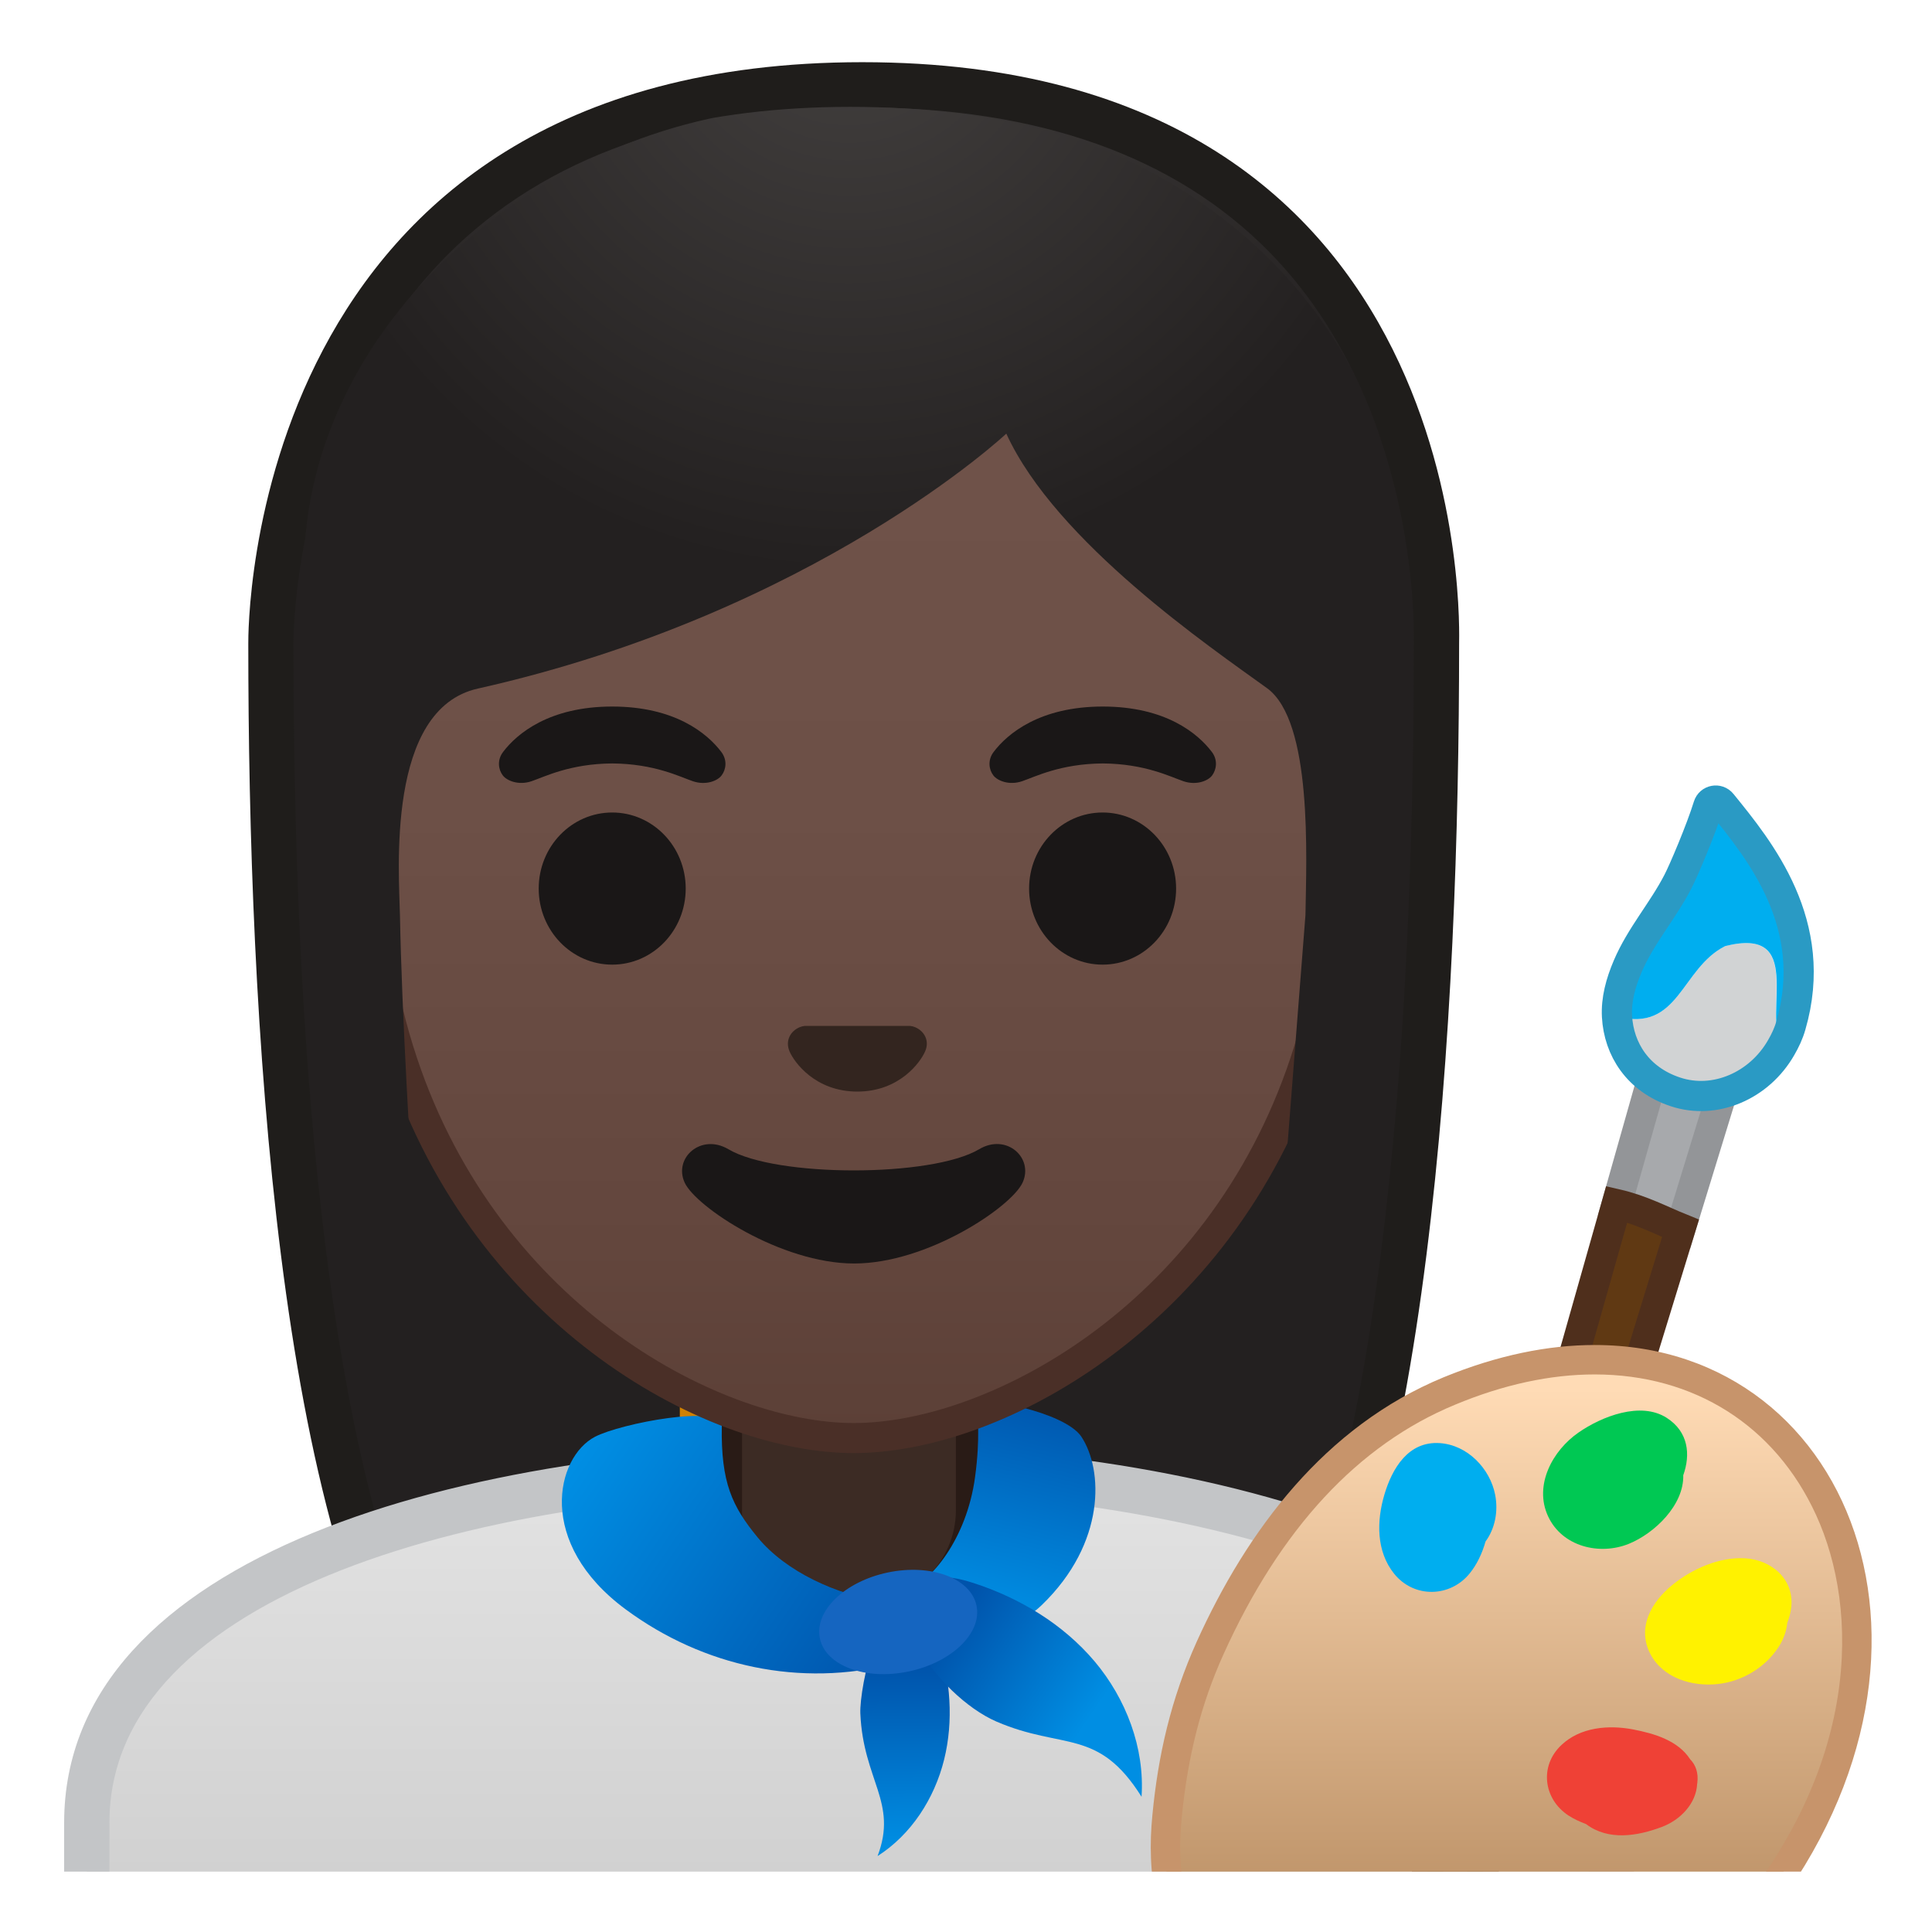 <svg enable-background="new 0 0 128 128" viewBox="0 0 128 128" xmlns="http://www.w3.org/2000/svg" xmlns:xlink="http://www.w3.org/1999/xlink"><radialGradient id="i" cx="412.25" cy="-121.03" r="57.904" gradientTransform="matrix(.826 0 0 .826 -283.7 92.238)" gradientUnits="userSpaceOnUse"><stop stop-color="#444140" offset="0"/><stop stop-color="#232020" offset="1"/></radialGradient><path d="m39.58 119.76s-6.8-0.35-10.21-5.09c-7.37-10.23-11.42-35.8-11.42-72.02 0-1.66 0.26-16.41 10.66-26.83 6.75-6.77 16.34-10.2 28.52-10.2 12.08 0 21.52 3.38 28.05 10.04 9.82 10.02 10.04 24.16 9.99 26.89 0 36.31-4.06 61.89-11.42 72.12-3.3 4.59-9.79 5.06-10.25 5.09l-16.93-0.03-16.99 0.03z" fill="url(#i)"/><path d="m57.13 7.12c11.66 0 20.74 3.23 26.98 9.59 9.6 9.8 9.59 24.2 9.56 25.81v0.12c0 35.9-3.96 61.17-11.14 71.15-2.84 3.94-8.55 4.43-9.08 4.46l-16.9-0.03-16.89 0.03c-0.54-0.04-6.24-0.53-9.08-4.46-7.18-9.98-11.14-35.24-11.14-71.17 0-0.63 0.08-15.58 10.22-25.75 6.47-6.46 15.7-9.75 27.47-9.75m0-3c-41.01 0-40.68 37.92-40.68 38.52 0 24.56 1.88 59.25 11.71 72.9 3.9 5.41 11.43 5.71 11.43 5.71l16.97-0.03 16.97 0.03s7.53-0.3 11.43-5.71c9.83-13.65 11.71-48.34 11.71-72.9-0.01-0.6 1.46-38.52-39.54-38.52z" fill="#1F1D1B"/><path d="m52.78 107.11c-3.65 0-6.62-3.28-6.62-7.3v-9.16h14.79v9.16c0 4.02-2.97 7.3-6.62 7.3h-1.55z" fill="#E59600"/><path d="m59.83 91.77v8.04c0 3.41-2.47 6.18-5.5 6.18h-1.55c-3.03 0-5.5-2.77-5.5-6.18v-8.04h12.55m2.25-2.25h-17.04v10.28c0 4.65 3.47 8.42 7.74 8.42h1.55c4.28 0 7.74-3.77 7.74-8.42v-10.28h0.01z" fill="#D18100"/><defs><rect id="h" x="4" y="4" width="120" height="120"/></defs><clipPath id="a"><use xlink:href="#h"/></clipPath><g clip-path="url(#a)"><linearGradient id="g" x1="56.25" x2="56.25" y1="97.196" y2="136.01" gradientUnits="userSpaceOnUse"><stop stop-color="#E3E3E3" offset=".001"/><stop stop-color="#C9C9C9" offset="1"/></linearGradient><path d="M5.75,136.01v-15.26c0-16.24,25.36-23.53,50.5-23.56h0.13c25.03,0,50.36,8.09,50.36,23.56 v15.26H5.75z" fill="url(#g)"/><path d="m56.38 98.7c12.9 0 25.42 2.19 34.36 6 6.62 2.83 14.51 7.91 14.51 16.05v13.76h-98v-13.76c0-15.2 24.61-22.03 49-22.06l0.13 0.01m0-3h-0.13c-25.49 0.03-52 7.28-52 25.06v16.76h104v-16.76c0-16.76-26.26-25.06-51.87-25.06z" fill="#C3C5C7"/></g><g clip-path="url(#a)"><path d="m110.12 69.15-3.01 10.63c1.6 0.36 2.97 1.08 4.23 1.6l3.34-10.88-4.56-1.35z" fill="#A7A9AC" stroke="#939598" stroke-miterlimit="10" stroke-width="2"/><path d="m87.86 147.7 2.85 0.84 20.63-67.16c-1.26-0.51-2.62-1.23-4.23-1.6l-19.25 67.92z" fill="#603913" stroke="#4F2F1C" stroke-miterlimit="10" stroke-width="2"/><path d="m114.29 62.68c-2.93 1.47-3.04 5.76-7.17 4.66 0.12 2.18 1.39 4.18 3.87 5 2.62 0.87 5.56-0.4 7.01-2.94-1.2-2.45 1.58-8.04-3.71-6.72z" fill="#D1D3D4"/><path d="m113.15 52.53c0.3 0.38-0.51 2.47-0.68 2.94-0.35 1.02-0.82 2-1.31 2.95-1 1.94-2.46 3.58-3.32 5.6-0.47 1.1-0.77 2.21-0.71 3.32 4.12 1.1 4.23-3.19 7.17-4.66 5.29-1.32 2.51 4.27 3.72 6.73 0.26-0.45 0.49-0.93 0.64-1.46 2.15-7.41-3.17-12.42-5.51-15.42z" fill="#00AEEF"/><path d="m114.07 53.23c-0.26-0.32-0.77-0.22-0.89 0.17-0.48 1.56-1.65 4.32-2.02 5.02-1 1.94-2.46 3.58-3.32 5.6-0.47 1.1-0.77 2.21-0.71 3.32 0.12 2.18 1.39 4.18 3.87 5 2.62 0.87 5.56-0.4 7.01-2.94 0.26-0.45 0.49-0.93 0.64-1.46 1.95-6.71-2.07-11.62-4.58-14.71z" fill="none" stroke="#2A9AC4" stroke-linecap="round" stroke-linejoin="round" stroke-miterlimit="10" stroke-width="2"/><linearGradient id="f" x1="100.12" x2="100.12" y1="91.877" y2="136.72" gradientUnits="userSpaceOnUse"><stop stop-color="#FFDBB5" offset=".002"/><stop stop-color="#A97C50" offset="1"/></linearGradient><path d="m96.71 138.77c-0.62 0-1.18-0.07-1.7-0.21-0.49-0.14-0.62-0.29-0.65-0.33-0.09-0.14-0.11-0.24-0.1-0.36 0.01-0.17 0.08-0.39 0.18-0.64 0.21-0.51 0.57-1.13 1.12-1.93 0.34-0.5 0.7-1.01 1.07-1.51 0.7-0.96 1.81-2.82 1.46-4.48-0.16-0.76-0.62-1.38-1.33-1.79-0.52-0.3-1.11-0.45-1.75-0.45-1.28 0-2.56 0.62-3.59 1.12-0.2 0.1-0.4 0.19-0.59 0.28l-2.47 1.26-0.37 0.2c-1.73 0.94-2.98 1.62-4.93 1.72-0.27 0.01-0.52 0.02-0.74 0.02-0.54 0-0.9-0.04-1.18-0.15-0.71-0.25-1.29-0.7-1.78-1.37-1.12-1.54-1.51-2.88-1.77-4.1-0.39-1.89-0.48-3.65-0.28-5.71 0.41-4.2 1.31-7.74 2.85-11.15 3.86-8.56 9.2-14.29 15.84-17.03 3.33-1.37 6.57-2.07 9.63-2.07 6.9 0 12.71 3.69 15.54 9.86 3.04 6.63 3.05 17.49-6.05 28.08-1.88 2.18-3.14 3.48-4.5 4.62-3.81 3.19-8.12 5.31-12.16 5.96-0.63 0.11-1.21 0.16-1.75 0.16z" fill="url(#f)"/><path d="m105.65 91.06c6.6 0 11.95 3.39 14.66 9.29 2.92 6.36 2.9 16.8-5.9 27.03-1.84 2.14-3.07 3.41-4.39 4.51-3.67 3.08-7.82 5.12-11.69 5.75-0.61 0.1-1.14 0.15-1.62 0.15-0.51 0-0.96-0.05-1.37-0.16 0-0.01 0.01-0.02 0.01-0.02 0.19-0.44 0.52-1.02 1.02-1.76 0.34-0.5 0.69-0.99 1.05-1.49 0.79-1.09 2.06-3.23 1.63-5.25-0.22-1.04-0.84-1.88-1.8-2.43-0.67-0.39-1.42-0.58-2.23-0.58-1.5 0-2.89 0.67-4.01 1.21-0.2 0.1-0.39 0.19-0.57 0.27-0.03 0.01-0.05 0.02-0.07 0.04l-1.29 0.66-1.19 0.61-0.35 0.19c-1.68 0.91-2.78 1.51-4.51 1.6-0.26 0.01-0.48 0.02-0.69 0.02-0.41 0-0.69-0.03-0.86-0.09-0.52-0.18-0.94-0.51-1.32-1.03-1.02-1.39-1.37-2.61-1.6-3.72-0.38-1.81-0.46-3.43-0.27-5.42 0.4-4.09 1.28-7.54 2.77-10.84 3.76-8.32 8.92-13.88 15.33-16.53 3.21-1.34 6.33-2.01 9.26-2.01m0-1.95c-3.07 0-6.43 0.67-10.01 2.14-7.87 3.25-13.02 10.14-16.36 17.53-1.7 3.78-2.55 7.49-2.93 11.46-0.19 1.93-0.16 3.8 0.3 6.01 0.32 1.53 0.81 2.93 1.94 4.47 0.55 0.76 1.27 1.37 2.24 1.72 0.39 0.14 0.85 0.2 1.51 0.2 0.23 0 0.5-0.01 0.79-0.02 2.31-0.12 3.73-0.97 5.69-2.03 0.81-0.41 1.62-0.83 2.43-1.24 1.11-0.51 2.49-1.31 3.77-1.31 0.44 0 0.86 0.09 1.26 0.32 1.83 1.06 0.48 3.59-0.44 4.85-0.37 0.51-0.73 1.02-1.08 1.53-0.48 0.71-0.93 1.44-1.21 2.11-0.13 0.32-0.23 0.63-0.25 0.93-0.03 0.33 0.03 0.65 0.26 0.99 0.24 0.36 0.69 0.58 1.19 0.72 0.64 0.18 1.29 0.25 1.96 0.25 0.64 0 1.29-0.07 1.93-0.17 4.62-0.75 9.04-3.18 12.63-6.18 1.49-1.25 2.81-2.63 4.61-4.73 15.33-17.82 7.28-39.55-10.23-39.55z" fill="#C7946B"/><path d="m99.06 99.04c-0.34-1.76-1.85-3.31-3.67-3.43-2.08-0.14-3.15 1.66-3.67 3.41s-0.55 3.76 0.65 5.25c1.32 1.63 3.72 1.57 5.01-0.04 0.47-0.58 0.82-1.32 1.04-2.1 0.63-0.86 0.85-1.99 0.64-3.09z" fill="#00AEEF"/><path d="m110.43 93.94c-1.73-1.12-4.33-0.09-5.85 0.97-1.71 1.18-2.97 3.48-2.02 5.54 0.93 2.02 3.41 2.62 5.36 1.83 1.71-0.7 3.65-2.57 3.6-4.54 0.49-1.37 0.35-2.87-1.09-3.8z" fill="#00C853"/><path d="m115.59 103.24c-1.69-0.09-3.47 0.7-4.76 1.74-1.41 1.13-2.4 2.84-1.49 4.6 0.84 1.61 2.79 2.18 4.48 1.99 1.59-0.17 3.13-1.09 4-2.43 0.32-0.48 0.54-1.05 0.59-1.62 0.12-0.31 0.22-0.64 0.26-1 0.23-1.89-1.31-3.19-3.08-3.28z" fill="#FFF200"/><path d="m111.98 116.56c-0.81-1.25-2.38-1.71-3.78-1.98-1.62-0.31-3.49-0.16-4.75 1.03-1.48 1.39-1.19 3.58 0.46 4.67 0.34 0.22 0.74 0.41 1.17 0.57 1.48 1.12 3.4 0.8 5.02 0.19 1.25-0.47 2.28-1.57 2.34-2.85 0-0.02 0.01-0.03 0.01-0.05 0.09-0.69-0.11-1.21-0.47-1.58z" fill="#EF4136"/></g><path d="m55.42 107.23c-4 0-7.26-3.22-7.26-7.17v-8.98h16.16v8.98c0 3.96-3.25 7.17-7.26 7.17h-1.64z" fill="#3C2B24"/><path d="m63.33 92.08v7.98c0 3.4-2.81 6.17-6.26 6.17h-1.65c-3.45 0-6.26-2.77-6.26-6.17v-7.98h14.17m2-2h-18.16v9.98c0 4.51 3.7 8.17 8.26 8.17h1.65c4.56 0 8.26-3.66 8.26-8.17v-9.98h-0.01z" fill="#291B16"/><linearGradient id="e" x1="67.713" x2="64.189" y1="91.644" y2="106.33" gradientUnits="userSpaceOnUse"><stop stop-color="#0053AB" offset="0"/><stop stop-color="#0068BF" offset=".362"/><stop stop-color="#008EE3" offset="1"/></linearGradient><path d="m71.64 95.18c1.45 2.18 1.64 7.04-2.61 11.15-2.49 2.4-6.74 2.73-10.03 2.64-0.67-0.02-1.44-0.16-1.76-0.81-0.36-0.73 0.11-1.68 0.76-2.1s1.42-0.51 2.14-0.75c1.51-0.51 3.9-3.31 4.46-7.45 0.36-2.67 0.13-3.89 0.19-4.74 0.05-0.68 5.75 0.41 6.85 2.06z" fill="url(#e)"/><linearGradient id="d" x1="38.538" x2="59.214" y1="96.322" y2="110.28" gradientUnits="userSpaceOnUse"><stop stop-color="#008EE3" offset=".001"/><stop stop-color="#0053AB" offset="1"/></linearGradient><path d="m41.46 106.63c5.15 3.8 11.58 5.17 17.75 3.6 0.85-0.22 1.86-0.68 1.91-1.56 0.06-1.18-1.55-2.4-2.7-2.57-2.95-0.44-6.33-1.94-8.23-4.25-1.68-2.05-2.43-3.61-2.37-7.37 0.02-1.47-6.69-0.18-8.4 0.71-2.58 1.34-3.94 7.03 2.04 11.44z" fill="url(#d)"/><linearGradient id="c" x1="188.61" x2="188.61" y1="117.87" y2="132.67" gradientTransform="matrix(.812 -.008 -.008 .812 -92.261 16.156)" gradientUnits="userSpaceOnUse"><stop stop-color="#0053AB" offset="0"/><stop stop-color="#008EE3" offset="1"/></linearGradient><path d="m57 113.52c0.19 4.44 2.5 5.89 1.14 9.45 2.23-1.42 3.77-3.81 4.41-6.39s0.41-5.3-0.37-7.8c-0.23-0.71-0.52-1.44-1.07-1.93-2.75-2.4-4.18 5-4.11 6.67z" fill="url(#c)"/><linearGradient id="b" x1="62.947" x2="72.22" y1="107.5" y2="113.81" gradientUnits="userSpaceOnUse"><stop stop-color="#0053AB" offset="0"/><stop stop-color="#008EE3" offset="1"/></linearGradient><path d="m66.02 114.06c4.41 1.9 6.73 0.39 9.61 4.98 0.22-3.24-1.03-6.5-3.11-8.97-2.09-2.47-4.96-4.2-8.02-5.19-0.87-0.28-1.81-0.51-2.71-0.3-4.39 1.02 0.27 7.77 4.23 9.48z" fill="url(#b)"/><ellipse transform="matrix(.979 -.205 .205 .979 -20.774 14.496)" cx="59.51" cy="107.42" rx="5.3" ry="3.35" fill="#1565C0"/><linearGradient id="m" x1="56.556" x2="56.556" y1="94.708" y2="17.885" gradientUnits="userSpaceOnUse"><stop stop-color="#5C4037" offset="0"/><stop stop-color="#63463D" offset=".158"/><stop stop-color="#6D5047" offset=".533"/><stop stop-color="#70534A" offset="1"/></linearGradient><path d="m56.56 95.27c-2.3 0-4.91-0.5-7.56-1.43-11.34-4.01-24.58-16.34-24.58-37.89 0-28.72 17.31-38.91 32.13-38.91s32.13 10.19 32.13 38.91c0 21.58-13.26 33.9-24.61 37.9-2.63 0.93-5.23 1.42-7.51 1.42z" fill="url(#m)"/><path d="m56.56 18.04c8.41 0 16.06 3.25 21.55 9.15 6.27 6.73 9.58 16.68 9.58 28.77 0 21.06-12.9 33.07-23.94 36.96-2.53 0.89-5.01 1.36-7.19 1.36-2.19 0-4.69-0.48-7.23-1.38-11.03-3.9-23.9-15.92-23.9-36.94 0-12.09 3.31-22.03 9.58-28.77 5.48-5.9 13.14-9.15 21.55-9.15m0-2c-17.2 0-33.13 12.79-33.13 39.91 0 21.79 13.49 34.67 25.23 38.83 2.8 0.99 5.5 1.49 7.9 1.49 2.38 0 5.07-0.49 7.85-1.47 11.76-4.14 25.28-17.03 25.28-38.84 0-27.13-15.93-39.92-33.13-39.92z" fill="#4A2F27"/><defs><path id="l" d="m22.66 88.85-2.52-51.1c0-16.95 17-30.67 33.95-30.67h4.93c17.78 0 33.62 12.97 33.62 29.92l-2.79 51.59-67.19 0.26z"/></defs><clipPath id="k"><use xlink:href="#l"/></clipPath><g clip-path="url(#k)"><radialGradient id="j" cx="501.19" cy="-112.18" r="48.206" gradientTransform="matrix(.796 0 0 .796 -342.72 88.877)" gradientUnits="userSpaceOnUse"><stop stop-color="#444140" offset="0"/><stop stop-color="#232020" offset="1"/></radialGradient><path d="m94.14 42.65s1.02-35.57-37.81-35.57-37.97 35.57-37.97 35.57 0.33 45.48 3.2 51.39 7.2 5.71 7.2 5.71-2.03-26.54-2.26-39.04c-0.06-2.92-0.94-13.73 5.16-15.09 22.36-5.02 35.01-16.89 35.01-16.89 3.29 7.19 13.58 14.19 17.27 16.86 3.03 2.19 2.61 11.2 2.55 15.03l-3.05 39.06s4.68 0.37 7.65-5.64c2.96-6.02 3.05-51.39 3.05-51.39z" fill="url(#j)"/></g><path d="m60.62 68.05c-0.1-0.04-0.21-0.07-0.32-0.08h-6.99c-0.11 0.01-0.21 0.04-0.32 0.08-0.63 0.26-0.98 0.91-0.68 1.61s1.69 2.66 4.49 2.66 4.19-1.96 4.49-2.66c0.31-0.69-0.04-1.35-0.67-1.61z" fill="#33251F"/><g fill="#1A1717"><ellipse cx="40.56" cy="58.87" rx="4.87" ry="5.04"/><ellipse cx="73.05" cy="58.87" rx="4.87" ry="5.04"/><path d="m47.79 49.82c-0.93-1.23-3.07-3.01-7.23-3.01s-6.31 1.79-7.23 3.01c-0.41 0.54-0.31 1.17-0.02 1.55 0.26 0.35 1.04 0.68 1.9 0.39s2.54-1.16 5.35-1.18c2.81 0.02 4.49 0.89 5.35 1.18s1.64-0.03 1.9-0.39c0.29-0.38 0.39-1.01-0.02-1.55z"/><path d="m80.29 49.82c-0.93-1.23-3.07-3.01-7.23-3.01s-6.31 1.79-7.23 3.01c-0.41 0.54-0.31 1.17-0.02 1.55 0.26 0.35 1.04 0.68 1.9 0.39s2.54-1.16 5.35-1.18c2.81 0.02 4.49 0.89 5.35 1.18s1.64-0.03 1.9-0.39c0.28-0.38 0.39-1.01-0.02-1.55z"/></g><path d="m64.87 76.14c-3.15 1.87-13.46 1.87-16.61 0-1.81-1.07-3.65 0.57-2.9 2.21 0.74 1.61 6.37 5.36 11.23 5.36s10.42-3.75 11.16-5.36c0.75-1.64-1.07-3.29-2.88-2.21z" fill="#1A1717"/></svg>
